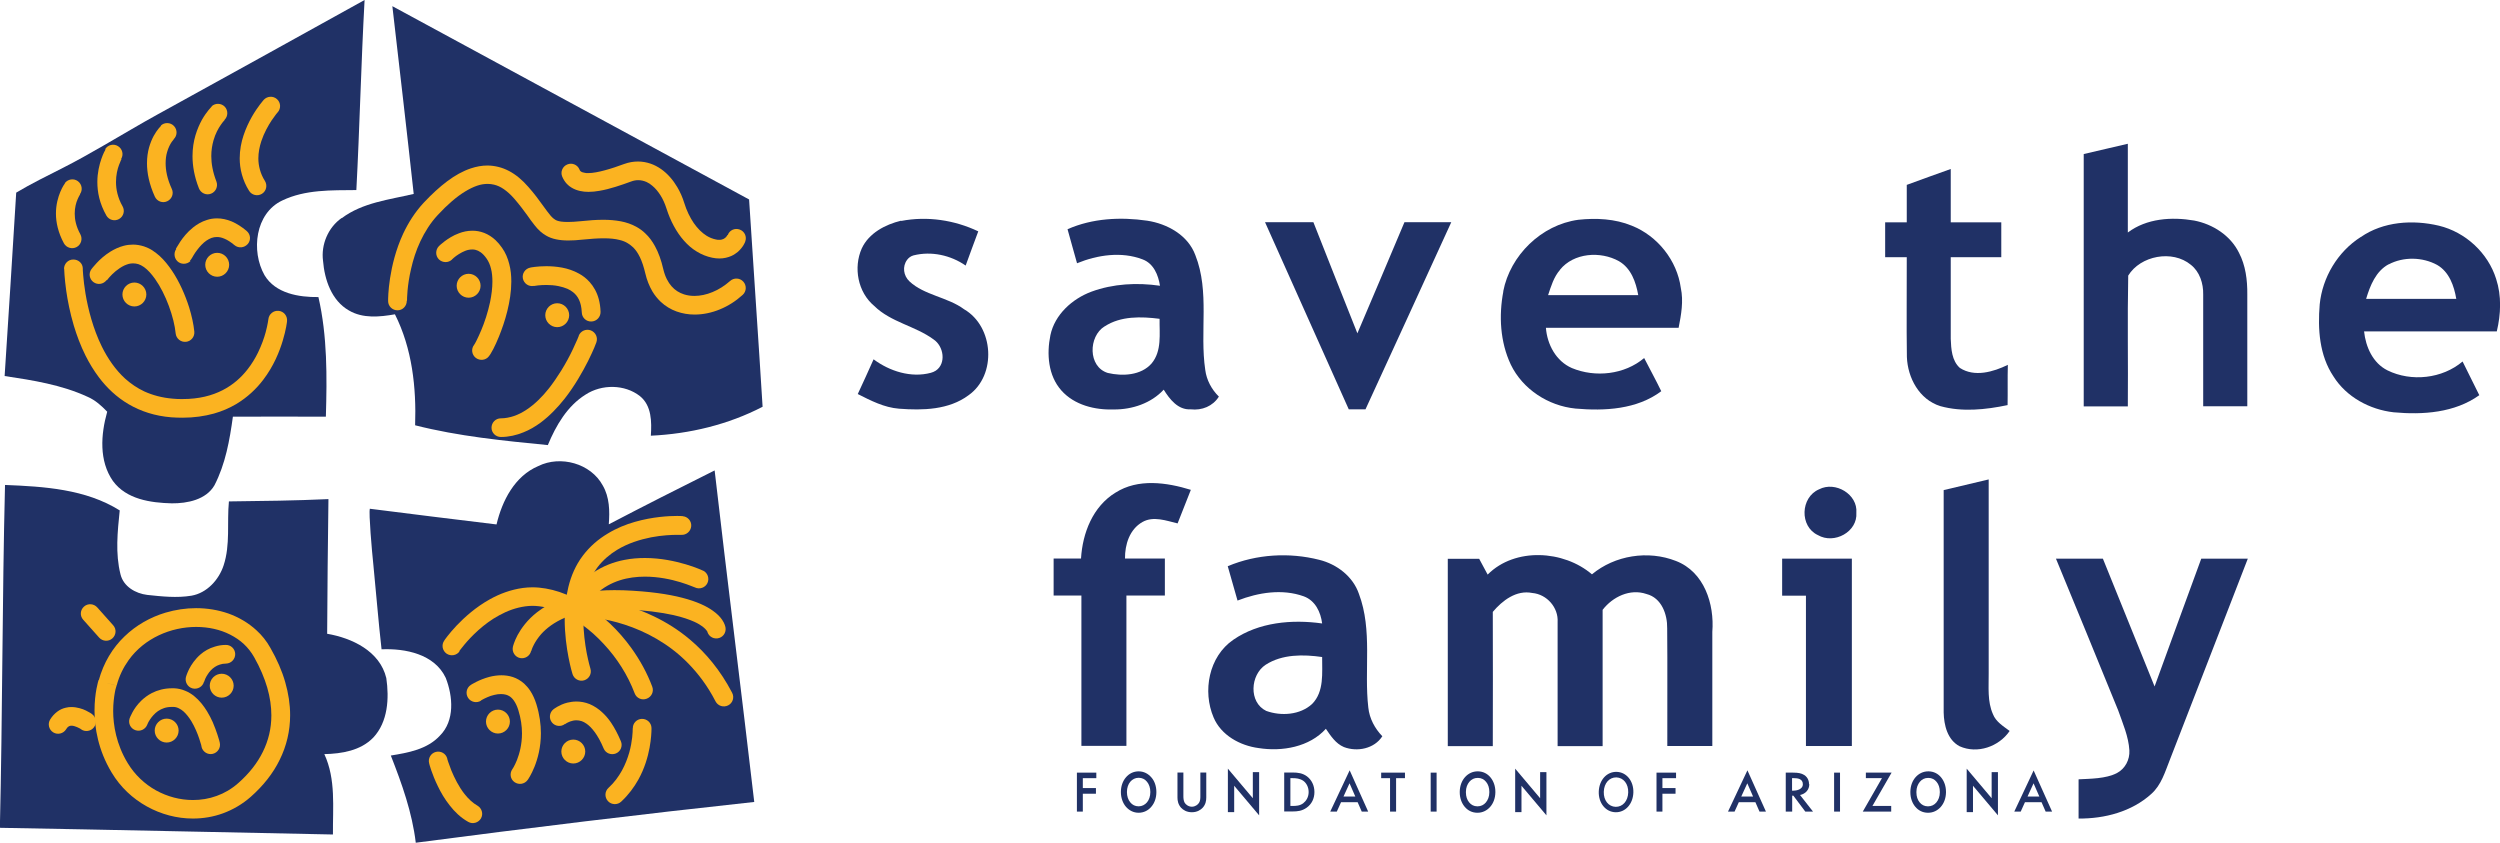 <?xml version="1.0" encoding="UTF-8"?> <svg xmlns="http://www.w3.org/2000/svg" id="Layer_2" data-name="Layer 2" viewBox="0 0 1944 655.4"><defs><style> .cls-1 { fill: #203166; } .cls-2 { fill: #fbb321; } </style></defs><g id="Layer_1-2" data-name="Layer 1"><g><g><g><path class="cls-1" d="M83.3,320.4c-4.9,17.5-6.4,38,4.5,53.6,10.4,14.3,29.4,17,45.8,17.4,12.1.1,26.7-2.8,33.2-14.1,8.5-16.5,11.8-35,14.3-53.3,24.1-.1,48.2,0,72.3,0,.9-31,1.2-62.6-5.8-93-15.2.2-33.4-2.8-41.9-17-10.6-18.7-7.3-48.2,13.8-58.1,17.9-8.6,38.3-7.9,57.6-8.1,2.6-49.2,3.7-98.5,6.4-147.8-27.5,15.3-55.1,30.6-82.7,45.8-26,14.4-52.1,28.7-78.1,43.1-14,7.7-27.8,16-41.7,24-10.6,6.1-21.3,12.2-32.2,17.7-12.2,6.2-24.5,12.2-36.2,19.2-2.8,47.6-6,95.1-9,142.6,21.9,3.3,44.3,6.8,64.6,16.2,6,2.6,10.8,7,15.2,11.6Z"></path><path class="cls-1" d="M265.7,169.5c-10.5,7.3-16.2,20.7-14.5,33.4,1.2,14.6,6.6,30.8,20.1,38.5,10.8,6.4,23.9,5.1,35.8,3,13.4,26.6,16.7,56.9,15.7,86.3,33.8,8.6,68.6,12,103.2,15.4,6.3-15.2,15.1-30.4,29.4-39.3,12.5-8.1,30.3-8.1,42.2,1.2,9.2,7.4,9.2,20.1,8.5,30.8,30.1-1.4,60.1-8.6,86.9-22.5-3.3-53.7-7.1-107.5-10.5-161.2C489.9,105.1,397.6,54.8,305.1,4.8c5.6,48.7,11.3,97.3,16.6,146-19.1,4.5-39.7,6.7-55.9,18.8Z"></path><path class="cls-1" d="M473.4,407.6c.8-10.2.6-21-4.7-30.1-9.3-17.2-32.9-23.6-50.1-15.1-18.4,7.8-28.1,26.9-32.5,45.4-32.9-3.9-65.7-8.1-98.5-12.2-1,3.1,1.6,33,2.7,43.3,2.2,22,3.9,44,6.4,66,18.5-.8,41.2,3.7,49.9,22.2,5.6,14.3,7.2,33.3-4.6,45-9.8,10.6-24.6,13.2-38.1,15.4,8.6,21.9,16.6,44.3,19.4,67.8,87.6-11.5,175.4-22.2,263.2-31.7-10-86-20.9-171.8-30.8-257.8-27.5,13.7-54.9,27.6-82.1,41.8Z"></path><path class="cls-1" d="M254.4,492.8c.2-34.9.5-69.8,1-104.7-25.8,1.2-51.6,1.5-77.4,1.8-1.6,16.5,1.2,33.6-4.1,49.7-3.7,11.3-13,21.5-25,23.6-11.4,1.9-23,.6-34.4-.6-9.1-1.1-18.5-6.5-20.8-16-4.1-16.2-2.3-33.2-.6-49.7-26.5-16.6-58.8-18.6-89.2-19.8-2.2,88.8-1.9,177.8-4,266.6,86.3,1.5,172.6,3.5,259,5.2-.2-21,2.4-42.9-6.7-62.5,13.5-.3,28.3-2.7,38.1-12.9,11.4-12.2,12.4-30.5,10.1-46.2-5-21-26.7-31.2-46.1-34.5Z"></path></g><g><path class="cls-2" d="M50.6,142.4c-.3.4-2,2.7-3.7,6.8-1.7,4.1-3.4,9.8-3.4,16.9,0,6.8,1.7,14.8,6.2,23.1,1.9,3.5,6.4,4.8,9.9,2.9s4.8-6.3,2.9-9.9c-3.4-6.2-4.4-11.6-4.4-16.1,0-4.7,1.1-8.6,2.3-11.3.6-1.3,1.1-2.4,1.5-3,.2-.3.3-.6.4-.7h0c0-.1,0-.1,0-.1l-3.1-2.2,3,2.3h0c0,0-3.1-2.3-3.1-2.3l3,2.3c2.4-3.2,1.7-7.8-1.5-10.2-3.2-2.4-7.8-1.7-10.2,1.5h0Z"></path><path class="cls-2" d="M82.1,116.2c-.2.3-1.8,3-3.3,7.4-1.5,4.4-3.1,10.6-3.1,17.9,0,3.9.4,8.1,1.5,12.5,1.1,4.4,2.9,9,5.5,13.6,2,3.5,6.4,4.7,9.9,2.7,3.5-2,4.7-6.4,2.7-9.9-2-3.4-3.2-6.8-4-9.9-.8-3.2-1.1-6.2-1.1-9,0-5.3,1.1-9.9,2.3-13.1.6-1.6,1.1-2.9,1.5-3.7.2-.4.4-.7.4-.9,0,0,0-.1,0-.2h0s0,0,0,0l-3.4-2,3.3,2h0s-3.4-2-3.4-2l3.3,2c2.1-3.4,1-7.9-2.5-10-3.4-2.1-7.9-1-10,2.5h0Z"></path><path class="cls-2" d="M125.3,97.8c-.4.4-3.1,3-5.8,7.9-1.3,2.4-2.6,5.5-3.6,9-1,3.6-1.6,7.7-1.6,12.3,0,7.5,1.7,16.2,6.1,25.9,1.7,3.7,6,5.3,9.6,3.6,3.7-1.7,5.3-6,3.6-9.6-3.7-8.1-4.8-14.6-4.8-20,0-3.3.4-6.1,1.1-8.5,1-3.6,2.4-6.2,3.6-8,.6-.9,1.1-1.5,1.4-1.8.2-.2.3-.3.3-.4h0s0,0,0,0l-2.5-2.5,2.4,2.6h0c0,0-2.5-2.6-2.5-2.6l2.4,2.6c2.9-2.7,3.1-7.3.3-10.3-2.7-2.9-7.4-3.1-10.3-.3h0Z"></path><path class="cls-2" d="M164.7,82.8c-.4.4-4,3.9-7.7,10.4-1.8,3.3-3.6,7.3-5,12-1.4,4.7-2.3,10.2-2.3,16.2,0,7.5,1.4,16,5,25.1,1.5,3.7,5.7,5.6,9.4,4.1,3.7-1.4,5.6-5.7,4.2-9.4-2.9-7.5-4-14.1-4-19.8,0-4.6.7-8.6,1.7-12.2,1.5-5.3,3.8-9.4,5.7-12.1.9-1.4,1.8-2.4,2.3-3,.3-.3.5-.5.6-.7h.1c0-.1,0-.1,0-.1l-2.3-2.3,2.2,2.3h0s-2.3-2.3-2.3-2.3l2.2,2.3c2.9-2.8,3-7.4.3-10.3-2.8-2.9-7.4-3-10.3-.3h0Z"></path><path class="cls-2" d="M205.2,77.5c-.2.3-4.8,5.3-9.4,13.4-2.3,4.1-4.6,8.9-6.4,14.3-1.8,5.4-3,11.5-3,17.9,0,4.1.5,8.3,1.7,12.6,1.2,4.3,3,8.6,5.6,12.7,2.1,3.4,6.6,4.4,10,2.3,3.4-2.1,4.4-6.6,2.3-10-1.9-3-3.1-5.9-3.9-8.8-.8-2.9-1.2-5.8-1.2-8.7,0-4.6.9-9.1,2.3-13.4,2.1-6.4,5.4-12.2,8.1-16.3,1.4-2,2.6-3.7,3.4-4.7.4-.5.8-.9,1-1.2.1-.1.2-.2.2-.3h0c0,0,0,0,0,0l-3.2-2.8,3.2,2.9h0s-3.2-2.9-3.2-2.9l3.2,2.9c2.7-3,2.5-7.6-.5-10.3-3-2.7-7.6-2.4-10.3.5h0Z"></path><path class="cls-2" d="M49.9,209.1c0,.2.2,6.9,1.6,17,1.1,7.6,2.9,17,5.9,27.1,2.3,7.6,5.2,15.5,9.1,23.3,2.9,5.8,6.4,11.6,10.4,16.9,6.1,8.1,13.7,15.4,23.1,20.9,9.4,5.5,20.5,9.2,33.3,10.2,2.9.2,5.8.3,8.6.3,9,0,17.1-1.2,24.4-3.2,6.4-1.8,12.1-4.3,17.2-7.3,8.9-5.3,15.9-12,21.2-19,8.1-10.6,12.6-21.8,15.2-30.5,2.6-8.6,3.3-14.7,3.3-15.1.4-4-2.5-7.6-6.5-8-4-.4-7.6,2.5-8,6.5l6.9.7-6.9-.7h0s6.9.7,6.9.7l-6.9-.7h.6c0,0-.6,0-.6,0h0s.6,0,.6,0h-.6s-.5,4.1-2.1,10.1c-1.2,4.5-3.2,10.1-6,15.9-2.1,4.3-4.8,8.8-8.1,13-4.9,6.3-11.2,12-19.4,16.2-8.2,4.2-18.3,6.9-31.2,6.9-2.4,0-4.9,0-7.5-.3-8.4-.7-15.7-2.7-22.1-5.6-5.6-2.6-10.5-6-14.9-9.9-7.6-6.9-13.6-15.7-18.2-25-6.9-14-10.7-29.3-12.7-41.1-1-5.9-1.5-10.8-1.8-14.3-.1-1.7-.2-3.1-.3-4,0-.5,0-.8,0-1,0-.1,0-.2,0-.2h0c0-4.1-3.4-7.2-7.5-7.1-4,0-7.2,3.4-7.1,7.4h0Z"></path><path class="cls-2" d="M83.2,217.9l-3.4-2.5,3.4,2.5h0s-3.4-2.5-3.4-2.5l3.4,2.5h0c.1-.2,2.8-3.8,6.8-7.1,2-1.6,4.3-3.2,6.6-4.3,1.2-.5,2.4-1,3.5-1.3,1.2-.3,2.3-.4,3.5-.4,1.3,0,2.6.2,4,.6h0c1.3.4,2.8,1.2,4.4,2.3,2.8,2,5.7,5.2,8.5,9.1,4.2,5.9,8,13.5,10.8,21.1,1.4,3.8,2.6,7.7,3.5,11.3.9,3.6,1.5,7.1,1.8,10.1.4,4,4,6.9,8,6.5,4-.4,6.9-4,6.5-8-.6-5.8-2-12.2-4-18.7-3.1-9.8-7.6-20-13.3-28.5-2.9-4.3-6-8.2-9.6-11.5-1.8-1.6-3.7-3.1-5.7-4.4-2-1.3-4.2-2.3-6.5-3.1h0c-2.9-.9-5.8-1.4-8.5-1.4-2.5,0-4.9.3-7.2.9-3.9,1-7.4,2.7-10.5,4.6-4.5,2.8-8.1,6.1-10.6,8.8-2.5,2.6-3.9,4.6-4.1,4.8-2.4,3.2-1.6,7.8,1.6,10.1,3.3,2.4,7.8,1.6,10.2-1.6h0Z"></path><path class="cls-2" d="M147.7,202.7c.4-.4.5-.6.7-.8.3-.3.4-.5.5-.7.2-.3.3-.6.5-.8.3-.5.7-1.1,1.1-1.9.8-1.3,1.8-2.9,3.1-4.5,1.9-2.5,4.3-5.1,6.9-6.9,1.3-.9,2.7-1.6,4-2.1,1.4-.5,2.7-.7,4.2-.7,1.7,0,3.5.3,5.8,1.3,2.2.9,4.8,2.5,7.8,5,3.1,2.6,7.6,2.2,10.3-.8s2.3-7.6-.8-10.2c-3.9-3.3-7.7-5.7-11.6-7.4-3.9-1.6-7.7-2.4-11.4-2.4-2.8,0-5.4.4-7.8,1.2-4.3,1.3-7.9,3.5-10.9,5.9-4.5,3.6-7.8,7.8-10,11.1-1.1,1.7-2,3.1-2.6,4.2-.3.5-.6.9-.7,1.2h0c0,.1,0,.1,0,.1h0s0,0,0,0h0s0,0,0,0h0s3.4,2.1,3.4,2.1l-3.2-2.3c0,.1-.1.2-.1.2l3.4,2.1-3.2-2.3,5,3.6-4.8-3.8c-.1.1-.2.2-.2.3l5,3.6-4.8-3.8,5.3,4.3-4.8-4.8c-.3.3-.4.4-.5.5l5.3,4.3-4.8-4.8c-2.8,2.8-2.8,7.4,0,10.3,2.8,2.8,7.4,2.8,10.3,0h0Z"></path><path class="cls-2" d="M316.5,233.6h-4.4s4.4,0,4.4,0h0s-4.4,0-4.4,0h4.4s0,0,0,0c0-.7,0-11.3,3.2-24.7,1.5-6.7,3.8-14.1,7.2-21.3,3.4-7.2,7.8-14.3,13.5-20.4,7.5-8.1,14.7-14.3,21.3-18.3,3.3-2,6.4-3.5,9.3-4.5,2.9-1,5.6-1.4,8.2-1.4,1.7,0,3.4.2,5,.6,2.5.6,5,1.7,7.6,3.5,2.6,1.8,5.3,4.2,8.1,7.4,4.3,5,7.4,9.2,10.1,12.9,2,2.8,3.7,5.3,5.6,7.6,1.4,1.8,2.8,3.4,4.6,5,1.3,1.1,2.7,2.2,4.3,3.1,2.3,1.4,5,2.4,7.9,3,2.9.6,5.9.9,9.4.9,3.4,0,7.1-.2,11.5-.7,6-.6,11.5-1,16.2-1,4.8,0,8.9.4,12.3,1.3,2.6.6,4.7,1.5,6.6,2.7,1.4.9,2.7,1.9,4,3.1,1.9,1.9,3.6,4.3,5.2,7.6,1.6,3.3,3,7.5,4.2,12.6,1.2,5.2,3.1,9.9,5.5,14,1.8,3,4,5.7,6.4,8,3.6,3.4,7.9,6,12.4,7.6,4.5,1.6,9.2,2.4,14,2.4,6.6,0,13.3-1.4,19.6-4,6.4-2.6,12.4-6.4,17.8-11.3,3-2.7,3.2-7.3.5-10.3-2.7-3-7.3-3.2-10.3-.5-4.2,3.7-8.9,6.7-13.6,8.6-4.8,2-9.6,3-14.1,3-2.9,0-5.6-.4-8.1-1.2-3.7-1.2-7-3.2-9.7-6.3-2.7-3.1-5-7.3-6.4-13.2-1.6-7-3.7-12.9-6.5-18-2.1-3.8-4.5-7.1-7.4-9.8-2.1-2.1-4.5-3.8-7-5.2-3.8-2.1-7.9-3.5-12.1-4.3-4.3-.8-8.8-1.2-13.5-1.2-5.5,0-11.4.4-17.7,1.1-4,.4-7.3.6-10,.6-2.2,0-3.9-.1-5.3-.3-1.2-.2-2.2-.4-3-.7-.7-.3-1.3-.5-1.8-.9-1-.6-1.9-1.4-3.1-2.7-1.7-1.9-3.8-4.9-6.6-8.7-2.8-3.9-6.2-8.6-11-14-4.6-5.3-9.6-9.5-14.9-12.3-2.7-1.4-5.4-2.5-8.3-3.2-2.8-.7-5.7-1.1-8.6-1.1-4.3,0-8.6.8-12.8,2.2-6.3,2.1-12.4,5.5-18.4,10-6,4.5-12.1,10.1-18.2,16.6-7,7.5-12.2,15.9-16.1,24.2-5.8,12.5-8.7,25-10.2,34.7-1.5,9.6-1.5,16.4-1.5,17.5,0,0,0,.1,0,.2,0,4,3.3,7.2,7.3,7.2,4,0,7.2-3.3,7.2-7.3h0Z"></path><path class="cls-2" d="M565.5,182.8l4.1,1.5-4-1.6s0,0,0,.1l4.1,1.5-4-1.6.7.3-.7-.3h0s.7.3.7.3l-.7-.3s-.1.3-.4.7c-.2.3-.5.7-.8,1-.5.5-1.1,1-1.9,1.4-.8.4-1.8.7-3.3.7-.8,0-1.7,0-2.7-.3-2.4-.5-4.8-1.4-7.2-2.9-3.5-2.2-6.9-5.5-9.9-9.8-3-4.4-5.6-9.7-7.5-15.9-1.3-4.2-3.1-8.3-5.3-12-3.3-5.6-7.5-10.5-12.6-14.1-2.6-1.8-5.4-3.3-8.4-4.3-3-1-6.2-1.6-9.6-1.6-3.5,0-7.1.6-10.7,1.9-4.9,1.8-10.1,3.6-15,4.9-2.5.7-4.8,1.2-7,1.6-2.2.4-4.2.6-6,.6-1.2,0-2.3,0-3.1-.3-.6-.1-1.2-.3-1.6-.4-.6-.3-1-.5-1.3-.8-.3-.3-.6-.6-.8-1.3-1.5-3.7-5.8-5.5-9.5-3.9-3.7,1.5-5.5,5.8-3.9,9.5.9,2.1,2.1,4,3.6,5.6,1.1,1.2,2.4,2.2,3.8,3,2,1.2,4.2,2,6.4,2.5,2.2.5,4.4.7,6.6.7,2.8,0,5.6-.3,8.4-.8,4.2-.7,8.5-1.8,12.6-3.1,4.2-1.3,8.2-2.7,12-4.1,2.1-.8,3.9-1.1,5.7-1.1,2.2,0,4.3.5,6.4,1.4,1.6.7,3.1,1.7,4.6,3,2.3,1.9,4.4,4.4,6.3,7.4,1.9,3,3.4,6.4,4.6,10.1,3.1,9.8,7.7,18.4,13.6,25.1,3,3.4,6.3,6.3,10,8.5,3.7,2.3,7.7,3.9,12,4.8,1.9.4,3.8.6,5.6.6,3.5,0,6.7-.8,9.4-2,2-.9,3.6-2.1,5-3.2,2-1.8,3.4-3.6,4.3-5.1.9-1.5,1.3-2.5,1.4-2.9,1.4-3.8-.5-7.9-4.3-9.3s-8,.5-9.3,4.3h0Z"></path><path class="cls-2" d="M351.5,201.7l-2.1-2.1,2.1,2.1h0s-2.1-2.1-2.1-2.1l2.1,2.1s2.2-2.2,5.3-4.1c1.6-1,3.3-1.9,5.1-2.6,1.8-.7,3.6-1,5.3-1,.9,0,1.7,0,2.6.3,1.3.3,2.6.9,4,1.9,1.4,1,3,2.6,4.6,4.9,1.5,2.2,2.7,4.8,3.4,7.8.8,3,1.1,6.5,1.1,10.1,0,5-.7,10.4-1.8,15.8-1.7,8-4.3,15.9-6.9,22-1.3,3.1-2.5,5.7-3.5,7.7-.5,1-1,1.8-1.3,2.5-.2.3-.3.6-.5.8-.1.2-.2.3-.2.3-2.5,3.2-1.9,7.7,1.3,10.2,3.2,2.4,7.8,1.9,10.2-1.3.4-.5.8-1.1,1.2-1.7.7-1.1,1.4-2.4,2.2-3.9,1.3-2.6,2.9-5.9,4.4-9.7,2.3-5.7,4.7-12.5,6.5-19.8,1.8-7.3,3.1-15.2,3.1-22.9,0-4.6-.4-9.2-1.6-13.7-1.1-4.4-2.9-8.8-5.6-12.6-1.6-2.3-3.3-4.3-5.1-6-2.7-2.5-5.7-4.4-8.8-5.6-3.1-1.2-6.2-1.7-9.1-1.7-3.9,0-7.4.8-10.5,2-4.7,1.7-8.4,4.2-11.1,6.2-2.7,2-4.3,3.6-4.5,3.8-2.8,2.9-2.8,7.5,0,10.3,2.9,2.8,7.5,2.8,10.3,0h0Z"></path><path class="cls-2" d="M414.9,222.4l-.7-3.7.7,3.7h0s-.7-3.7-.7-3.7l.7,3.7s0,0,.2,0c.9-.2,4.8-.8,9.7-.8,3,0,6.3.2,9.6.9,2.4.5,4.8,1.2,6.9,2.1,1.6.7,3,1.6,4.3,2.6,1.9,1.5,3.4,3.3,4.6,5.8,1.2,2.5,2,5.7,2.2,10,.1,4,3.5,7.2,7.5,7,4-.1,7.2-3.5,7.1-7.5-.1-3.6-.6-6.9-1.4-9.9-1.4-5.3-4-9.9-7.2-13.4-2.4-2.7-5.2-4.8-8.1-6.4-4.3-2.4-8.9-3.9-13.2-4.7-4.4-.8-8.5-1.1-12.2-1.1-7.2,0-12.3,1-12.6,1.1-3.9.8-6.5,4.6-5.7,8.5.8,3.9,4.6,6.5,8.5,5.7h0Z"></path><path class="cls-2" d="M450.1,261.1l.8.3-.8-.3h0s.8.3.8.3l-.8-.3c0,.1-1.7,4.3-4.7,10.6-2.2,4.7-5.3,10.5-9,16.5-2.8,4.5-6,9.2-9.4,13.6-5.2,6.6-11.2,12.6-17.6,16.8-3.2,2.1-6.4,3.8-9.8,4.9-3.3,1.1-6.7,1.8-10.2,1.8-4,0-7.2,3.3-7.2,7.3,0,4,3.3,7.2,7.3,7.2,6.2,0,12.1-1.4,17.5-3.6,4.8-1.9,9.2-4.5,13.3-7.5,7.1-5.3,13.3-11.8,18.7-18.6,8-10.2,14.1-21.1,18.3-29.4,4.2-8.4,6.4-14.2,6.4-14.4,1.4-3.8-.5-7.9-4.3-9.4-3.8-1.4-8,.5-9.4,4.2h0Z"></path><path class="cls-2" d="M357.2,506.3l-5.9-4,5.9,4h0s-5.9-4-5.9-4l5.9,4h-.2c0-.1.2,0,.2,0h0s-.2-.1-.2-.1h.2c.1,0,5.6-8,14.8-16.2,4.6-4.1,10.1-8.3,16.3-11.6,6.2-3.4,12.9-5.9,20.2-6.9,1.7-.2,3.5-.4,5.3-.4,6.9,0,14.5,1.7,22.2,5.1,11.6,5,23.4,13.6,33.5,24.6,10.2,10.9,18.7,24.2,24,38.3,1.4,3.8,5.6,5.7,9.4,4.2,3.8-1.4,5.7-5.6,4.3-9.3-4-10.7-9.6-20.8-16.2-30-9.9-13.8-22.3-25.5-35.5-33.8-6.6-4.2-13.5-7.5-20.5-9.9-7-2.3-14.1-3.6-21.1-3.6-2.5,0-4.9.2-7.3.5-9.5,1.3-18.1,4.6-25.5,8.7-11.2,6.2-20,14.2-26.1,20.6-6.1,6.5-9.5,11.4-9.6,11.7-2.3,3.3-1.4,7.8,1.9,10.1,3.3,2.2,7.9,1.4,10.1-1.9h0Z"></path><path class="cls-2" d="M413.1,506.2l-7-1.5,7,1.5h0s-7-1.5-7-1.5l7,1.5h0s-3.8-.8-3.8-.8l3.8.9h0s-3.8-.9-3.8-.9l3.8.9-.7-.2.7.2h0s-.7-.2-.7-.2l.7.2s.5-2.1,2.1-5.1c1.2-2.3,3-5.1,5.6-8.1,4-4.4,9.9-9.2,19-13,9.1-3.8,21.3-6.5,37.9-6.5,2.1,0,4.3,0,6.5.1,17.1.7,30,2.5,39.5,4.6,7.1,1.6,12.4,3.5,16.2,5.2,2.9,1.3,4.9,2.6,6.4,3.7,2.2,1.7,3,2.9,3.4,3.4,0,.1.1.2.1.3h0s0,0,0,0l3.3-1.2-3.4.4c0,.5.1.7.2.8l3.3-1.2-3.4.4c.5,4,4.1,6.8,8.1,6.3,4-.5,6.8-4.1,6.3-8.1-.1-1-.7-3.5-2.7-6.4-1.5-2.2-3.8-4.6-7.2-7-5-3.6-12.4-7.1-23.5-10-11.1-2.9-25.9-5.1-46-5.9-2.4-.1-4.8-.1-7.1-.1-16.6,0-30,2.5-40.6,6.5-8,3-14.4,6.7-19.5,10.7-7.7,6-12.3,12.6-15.1,17.7-2.7,5.1-3.6,8.8-3.7,9.3-.8,3.9,1.7,7.8,5.6,8.6,3.9.8,7.8-1.7,8.6-5.6h0Z"></path><path class="cls-2" d="M530.9,401.3c-.1,0-1.7-.1-4.3-.1-6.4,0-18.9.6-32.9,4.6-7,2-14.3,4.9-21.3,9.2-7,4.2-13.7,9.8-19.2,17.1-5.6,7.4-9.1,15.7-11.2,24.2-2.1,8.5-2.9,17-2.9,25.2,0,11.5,1.5,22.1,3,29.8,1.5,7.7,3,12.7,3.1,12.9,1.2,3.8,5.3,6,9.1,4.8,3.8-1.2,6-5.2,4.8-9.1l-4.3,1.3,4.3-1.3h0s-4.3,1.3-4.3,1.3l4.3-1.3h0c-.2-.5-1.5-5.2-2.9-12.2-1.3-7-2.6-16.4-2.6-26.2,0-7.2.7-14.7,2.4-21.6,1.8-7,4.6-13.4,8.7-18.9,4.3-5.6,9.5-10,15.1-13.4,8.5-5.2,18.1-8.1,26.6-9.8,8.5-1.6,15.9-1.9,20-1.9,1.1,0,2,0,2.6,0,.3,0,.5,0,.6,0h.1s0,0,0,0l.2-2.8-.2,2.8h0s.2-2.8.2-2.8l-.2,2.8c4,.3,7.5-2.8,7.8-6.8.3-4-2.8-7.5-6.8-7.7h0Z"></path><path class="cls-2" d="M444,479.1l-.2-4,.2,4h0s-.2-4-.2-4l.2,4s0,0,.1,0c.3,0,.9,0,1.9,0,3.1,0,9.6.2,18.1,1.5,12.7,1.9,29.7,6.4,46.5,16.2,8.4,4.9,16.8,11.1,24.6,19.1,7.8,8,15.1,17.6,21.2,29.5,1.9,3.6,6.2,4.9,9.8,3.1,3.6-1.8,5-6.2,3.1-9.8-9.1-17.5-20.5-31-32.7-41.3-9.1-7.7-18.7-13.6-28.1-18.1-14-6.8-27.6-10.4-38.7-12.4-11.1-2-19.7-2.3-23.9-2.3-1.7,0-2.7,0-2.8,0-4,.2-7.1,3.6-6.9,7.6s3.6,7.1,7.7,6.9h0Z"></path><path class="cls-2" d="M546.8,443.8c-.3-.1-5.4-2.6-13.6-5-8.2-2.4-19.3-4.9-31.7-4.9-5.2,0-10.6.4-16.1,1.5-8.2,1.6-16.5,4.7-24.3,10-7.8,5.2-15,12.6-20.9,22.3-2.1,3.4-1,7.9,2.5,10,3.4,2.1,7.9,1,10-2.5,3.3-5.4,6.9-9.7,10.7-13.2,5.7-5.2,11.9-8.6,18.4-10.7,6.5-2.1,13.2-2.9,19.7-2.9,10.4,0,20.3,2.1,27.5,4.3,3.6,1.1,6.6,2.2,8.6,3,1,.4,1.8.7,2.3.9.3.1.4.2.6.2h.1c0,0,0,0,0,0l1.2-2.6-1.3,2.6h0s1.2-2.6,1.2-2.6l-1.3,2.6c3.6,1.7,8,.2,9.7-3.4,1.7-3.6.2-8-3.4-9.7h0Z"></path><path class="cls-2" d="M373.8,544.8l-1.6-2.5,1.6,2.5h0s-1.6-2.5-1.6-2.5l1.6,2.5s2.2-1.4,5.3-2.7c1.5-.7,3.3-1.3,5.1-1.7,1.8-.5,3.7-.7,5.4-.7,1.4,0,2.7.2,3.9.5.9.3,1.7.6,2.5,1.1,1.2.7,2.4,1.8,3.6,3.5,1.2,1.7,2.4,4,3.4,7.2,2.1,6.7,2.9,12.9,2.9,18.3,0,8.7-2,15.8-3.9,20.7-1,2.4-1.9,4.3-2.6,5.5-.3.6-.6,1.1-.8,1.3,0,.1-.1.2-.2.3h0c-2.3,3.3-1.6,7.8,1.7,10.1,3.3,2.3,7.8,1.6,10.2-1.7.3-.4,2.8-4,5.3-10.2,2.5-6.2,5-15.2,5-26.1,0-6.9-1-14.5-3.5-22.6-1.2-3.9-2.8-7.4-4.7-10.3-1.4-2.2-3.1-4.1-4.8-5.7-2.7-2.4-5.7-4.1-8.7-5.1-3-1-6.1-1.4-9-1.4-3.3,0-6.4.5-9.2,1.2-4.2,1.1-7.7,2.6-10.3,3.9-2.6,1.3-4.2,2.3-4.3,2.4-3.4,2.2-4.3,6.7-2.1,10.1,2.2,3.3,6.7,4.3,10.1,2.1h0Z"></path><path class="cls-2" d="M439.6,563l-2.2-2.7,2.1,2.8h0s-2.2-2.8-2.2-2.8l2.1,2.8s.3-.2.7-.5c.7-.4,1.9-1.1,3.3-1.6,1.4-.5,3.1-.9,4.8-.9,1.3,0,2.7.2,4.2.7,1.1.4,2.3,1,3.6,1.9,1.9,1.3,4.1,3.4,6.4,6.5,2.3,3.1,4.7,7.3,7,12.8,1.5,3.7,5.8,5.4,9.5,3.9,3.7-1.5,5.5-5.8,3.9-9.5-2.4-5.7-4.9-10.4-7.6-14.4-2-3-4.2-5.5-6.4-7.6-3.3-3.2-6.8-5.4-10.3-6.9-3.5-1.4-7-2-10.2-2-2.7,0-5.1.4-7.2.9-3.2.8-5.8,2.1-7.6,3.1-1.8,1-2.9,1.9-3.2,2.1-3.1,2.5-3.6,7.1-1.1,10.2,2.5,3.1,7.1,3.6,10.2,1.1h0Z"></path><path class="cls-2" d="M492,566.5l4.5-.2h-4.5c0,.1,0,.2,0,.2l4.5-.2h-4.5c0,.1,0,.2,0,.2,0,0,0,.2,0,.4,0,1.9-.2,9.4-2.7,18.3-1.3,4.5-3.1,9.3-5.7,14-2.6,4.7-6,9.4-10.5,13.5-2.9,2.7-3.1,7.3-.3,10.3,2.7,2.9,7.4,3.1,10.3.3,5.7-5.3,10-11.2,13.3-17.1,4.9-8.8,7.4-17.7,8.7-24.7,1.3-7.1,1.5-12.5,1.5-14.6,0-.5,0-.9,0-.9-.1-4-3.5-7.1-7.5-7s-7.2,3.5-7,7.5h0Z"></path><path class="cls-2" d="M333.7,593.5c0,.3,2.1,8.3,6.8,17.9,2.3,4.8,5.3,10,9.2,14.9,3.8,4.9,8.5,9.5,14.4,12.8,3.5,2,7.9.7,9.9-2.7,2-3.5.7-7.9-2.7-9.9-3.7-2.1-7.1-5.3-10.1-9.1-4.5-5.7-7.9-12.7-10.2-18.2-1.1-2.8-1.9-5.1-2.5-6.8-.3-.8-.5-1.5-.6-1.9,0-.2-.1-.4-.1-.5h0c0-.1,0-.1,0-.1l-.7.2.7-.2h0s-.7.2-.7.2l.7-.2-4.9,1.3,4.9-1.3h0s-4.9,1.3-4.9,1.3l4.9-1.3c-1-3.9-5-6.2-8.9-5.2-3.9,1-6.2,5-5.2,8.8h0Z"></path><path class="cls-2" d="M83.6,531l-6.9-2.3c-.2.5-3.2,9.9-3.2,23.9,0,6.6.7,14.2,2.7,22.4,2,8.2,5.3,16.9,10.6,25.7,6.8,11.4,16.4,20.3,27.4,26.4,11,6.1,23.3,9.4,35.8,9.4,7.9,0,15.9-1.3,23.5-4.1,7.6-2.8,14.9-7,21.5-12.8h0c9.6-8.5,17.3-18.1,22.5-28.8,5.3-10.7,8.1-22.4,8.1-34.7,0-8.3-1.3-16.9-3.8-25.6-2.5-8.8-6.4-17.7-11.6-26.8-2.9-5.2-6.6-9.8-10.8-13.6-6.3-5.8-13.7-10.1-21.7-13-8-2.8-16.6-4.2-25.2-4.2-8,0-16,1.2-23.8,3.5-11.7,3.5-22.8,9.7-31.9,18.5-9.2,8.8-16.3,20.4-20.1,34.4l7,1.9-6.9-2.3,6.9,2.3,7,1.9c2-7.6,5.3-14.2,9.4-19.9,6.1-8.5,14.3-14.9,23.4-19.2,9.1-4.3,19.2-6.5,29-6.5,9.5,0,18.7,2,26.5,6,3.9,2,7.5,4.4,10.6,7.3,3.1,2.9,5.8,6.3,8,10.2h0c4.7,8.3,8,16.2,10.2,23.7,2.2,7.6,3.2,14.8,3.2,21.6,0,10.2-2.3,19.6-6.6,28.3-4.3,8.8-10.7,16.9-19.1,24.3h0c-5.2,4.6-10.9,7.9-16.8,10-6,2.2-12.2,3.2-18.5,3.2-9.9,0-19.8-2.6-28.7-7.5-8.8-4.9-16.5-12.1-22-21.2-4.5-7.4-7.3-14.8-9-21.7-1.7-6.9-2.3-13.4-2.3-18.9,0-6,.7-10.9,1.3-14.3.3-1.7.6-3,.9-3.9.1-.4.2-.7.3-.9,0,0,0-.2,0-.2h0s.1-.4.1-.4l-7-1.9Z"></path><path class="cls-2" d="M114.7,563.5l-3.4-1.2,3.3,1.2h0c0,0-3.4-1.2-3.4-1.2l3.3,1.2s0-.2.3-.7c.3-.7.9-2,1.9-3.4,1.4-2.1,3.5-4.6,6.2-6.5,1.4-.9,2.9-1.7,4.7-2.3,1.8-.6,3.8-.9,6.2-.9.3,0,.6,0,1,0h0c1.5,0,2.9.4,4.3,1.1,1.2.6,2.5,1.4,3.7,2.5,2.1,1.9,4.2,4.6,6,7.5,2.7,4.5,4.8,9.6,6.1,13.5.7,2,1.1,3.6,1.5,4.8.2.6.3,1,.3,1.3,0,.1,0,.3,0,.3h0c0,0,.2,0,.2,0h-.2s0,0,0,0h.2s-.2,0-.2,0c.9,3.9,4.8,6.4,8.7,5.5,3.9-.9,6.4-4.8,5.5-8.7,0-.2-.6-2.6-1.8-6.2-.9-2.7-2.1-6.1-3.7-9.8-1.2-2.7-2.7-5.6-4.4-8.4-2.6-4.2-5.8-8.4-10-11.8-2.1-1.7-4.5-3.2-7.1-4.2-2.6-1.1-5.6-1.8-8.6-1.9h0c-.5,0-1,0-1.5,0-6.1,0-11.4,1.5-15.7,3.7-3.3,1.7-6,3.8-8.2,5.9-3.3,3.2-5.5,6.5-6.9,9.1-1.4,2.6-2.1,4.4-2.2,4.7-1.3,3.8.7,7.9,4.5,9.2,3.8,1.3,7.9-.7,9.3-4.5h0Z"></path><path class="cls-2" d="M158.7,530.2l-3.3-.9,3.3.9h0s-3.3-.9-3.3-.9l3.3.9s.3-1,.9-2.4c.5-1.1,1.2-2.4,2.1-3.7,1.3-2,3.1-4,5.4-5.5,1.1-.7,2.4-1.4,3.8-1.8,1.4-.5,3-.8,4.9-.8,4-.1,7.2-3.5,7.1-7.5-.1-4-3.5-7.2-7.5-7-3,0-5.7.5-8.3,1.3-4.5,1.3-8.2,3.5-11.1,6-4.4,3.8-7.2,8.1-8.9,11.4-1.7,3.4-2.4,5.9-2.5,6.2-1,3.9,1.3,7.9,5.1,8.9,3.9,1,7.9-1.3,8.9-5.1h0Z"></path><path class="cls-2" d="M64.7,481.9l12.4,13.9c2.7,3,7.3,3.3,10.3.6,3-2.7,3.3-7.2.6-10.2l-12.4-13.9c-2.7-3-7.3-3.3-10.3-.6-3,2.7-3.3,7.2-.6,10.2"></path><path class="cls-2" d="M71.5,555.2c-.3-.2-2-1.4-4.7-2.7-1.4-.7-3-1.3-4.9-1.8-1.9-.5-4-.9-6.3-.9-1.4,0-2.9.1-4.4.5-2.3.5-4.6,1.5-6.7,3.1-2.1,1.6-4,3.6-5.5,6.1-2.1,3.4-1,7.9,2.4,10s7.9,1,10-2.4c.4-.7.9-1.2,1.2-1.6.6-.5,1-.8,1.4-.9.4-.2.9-.3,1.6-.3.7,0,1.5.1,2.4.4,1.3.4,2.7,1,3.6,1.5.5.3.8.5,1.1.6.1,0,.2.1.2.2h0s2.2-3,2.2-3l-2.2,3h0s2.2-3,2.2-3l-2.2,3c3.2,2.4,7.8,1.7,10.2-1.5,2.4-3.2,1.7-7.8-1.5-10.2h0Z"></path><path class="cls-2" d="M113.8,229c0,5.1-4.2,9.3-9.3,9.3s-9.3-4.2-9.3-9.3,4.2-9.3,9.3-9.3,9.3,4.2,9.3,9.3Z"></path><path class="cls-2" d="M178.2,205.9c0,5.1-4.2,9.3-9.3,9.3s-9.3-4.2-9.3-9.3,4.2-9.3,9.3-9.3,9.3,4.2,9.3,9.3Z"></path><path class="cls-2" d="M373.7,222.2c0,5.1-4.2,9.3-9.3,9.3s-9.3-4.2-9.3-9.3,4.2-9.3,9.3-9.3,9.3,4.2,9.3,9.3Z"></path><path class="cls-2" d="M442.6,245.1c0,5.1-4.2,9.3-9.3,9.3s-9.3-4.2-9.3-9.3,4.2-9.3,9.3-9.3,9.3,4.2,9.3,9.3Z"></path><path class="cls-2" d="M138.9,568.1c0,5.1-4.2,9.3-9.3,9.3s-9.3-4.2-9.3-9.3,4.2-9.3,9.3-9.3,9.3,4.2,9.3,9.3Z"></path><path class="cls-2" d="M181.7,533.2c0,5.1-4.2,9.3-9.3,9.3s-9.3-4.2-9.3-9.3,4.2-9.3,9.3-9.3,9.3,4.2,9.3,9.3Z"></path><path class="cls-2" d="M396.5,561.1c0,5.1-4.2,9.3-9.3,9.3s-9.3-4.2-9.3-9.3,4.2-9.3,9.3-9.3,9.3,4.2,9.3,9.3Z"></path><path class="cls-2" d="M455.1,584.4c0,5.1-4.2,9.3-9.3,9.3s-9.3-4.2-9.3-9.3,4.2-9.3,9.3-9.3,9.3,4.2,9.3,9.3Z"></path></g></g><path class="cls-1" d="M1620.3,119.8c11.4-2.6,22.8-5.4,34.3-8,0,23,0,46,0,69,14.6-11,34.1-12.3,51.6-9.3,14.5,2.8,28.2,11.6,34.8,25,5.2,9.9,6.6,21.3,6.5,32.4,0,29,0,58,0,87h-34.3c0-29,0-57.9,0-86.9.2-8.5-2.7-17.7-9.6-23.1-14.4-11.9-39.2-7.1-48.7,8.4-.7,33.9,0,67.8-.3,101.7h-34.3V119.8Z"></path><path class="cls-1" d="M1482.6,143.8c11.4-4.1,22.8-8.4,34.3-12.4v41.5h39.3v27.1h-39.3c0,21.2,0,42.3,0,63.5.3,7.8.8,17,7.1,22.6,11.4,7.4,26,3.1,37.3-2.4-.3,10.4,0,20.9-.2,31.3-17.1,3.6-35.4,5.5-52.3.8-16.4-5.1-25.4-22-26-38.2-.4-25.8,0-51.7-.1-77.6h-16.8v-27.1h16.8v-29Z"></path><path class="cls-1" d="M700.8,171.8c20.2-3.9,41.4-.7,59.9,8.1-3.2,8.9-6.7,17.7-9.8,26.6-11.7-8.1-26.7-11.4-40.6-7.9-2.1.6-3.7,1.8-4.9,3.4-3.9,5.2-2.9,12.4,1.8,16.8,11.3,10.7,29.9,12.3,42.5,21.7,23.2,13.5,25.5,51.2,3.5,66.8-15.4,11.5-35.7,11.9-54.1,10.5-11.6-.9-22-6.3-32.1-11.4,4.2-9,8.3-18,12.3-27,12.5,9.3,29.2,14.6,44.5,10.5,1.4-.4,2.7-.9,3.9-1.7,8.2-5.5,6.2-19-1.8-24.3-14.3-10.5-33.2-13.3-46.1-26-12.8-10.7-16.3-29.8-9.7-44.7,5.5-11.9,18.2-18.6,30.6-21.6Z"></path><path class="cls-1" d="M830.2,178.2c19.3-8.5,41.1-9.6,61.8-6.6,15.8,2.4,31.8,11.3,37.5,26.8,11.3,28.5,3.3,59.6,7.7,89.2,1,7.9,4.9,15.2,10.6,20.8-4.7,7.5-13.2,10.9-21.9,9.9-9.9.6-16.4-7.9-21-15.3-9.8,10.6-24.5,15.5-38.8,15.4-14.7.5-30.7-3.4-40.8-14.8-10.3-11.6-11.5-28.4-8.5-43,3.4-16,16.9-28.2,31.9-33.8,16.9-6.2,35.5-7.2,53.3-4.6-1.3-8.3-4.9-17.3-13.5-20.5-16.4-6.3-35.1-3.5-51,3-2.4-8.8-5-17.6-7.4-26.5ZM858.9,253.8c-12.6,7.8-13,31.4,2.5,36.2,11.4,2.7,25.9,2,34.1-7.4,8.1-9.7,6-23,6.2-34.7-14.3-1.8-30.2-2.3-42.7,5.9Z"></path><path class="cls-1" d="M1168.9,226.6c5.4-28,29.6-51.8,58.4-55.7,13.9-1.5,28.5-.8,41.6,4.6,20.1,8,35.2,27.1,38.1,48.4,2.2,10.3.3,20.8-1.7,31-34.4,0-68.8,0-103.2,0,1,12.9,7.8,25.9,20.2,31.3,18.2,7.6,41,5.1,56.2-7.8,4.4,8.6,9.1,17.1,13.3,25.8-18.9,14.2-44,15.5-66.7,13.5-21.2-2.1-41.1-15.1-50.3-34.2-8.3-17.6-9.4-38-5.8-56.9ZM1213.1,209.8c-4.9,5.6-7,12.8-9.3,19.7,23.4,0,46.8,0,70.1,0-1.8-10.1-5.5-20.9-15-26.4-14.3-8-35.2-6.6-45.9,6.7Z"></path><path class="cls-1" d="M1835.8,184.3c17.5-12.1,40.4-13.6,60.7-8.8,20.7,5,38.2,21.2,44.5,41.4,4.3,13.2,3.7,27.4.5,40.8h-103.2c1.3,12.1,6.8,24.6,18.2,30.3,18.5,9.1,42.6,6.5,58.4-6.9,4.2,8.8,8.8,17.4,13,26.2-19.1,13.7-43.8,15.4-66.6,13.3-18.6-2.1-36.8-11.9-46.8-27.9-11-16.4-12.3-36.9-10.7-56,2.1-21,13.9-40.9,31.9-52.4ZM1857.4,205.5c-10,5.4-14.4,16.6-17.5,26.9,23.4,0,46.7,0,70.1,0-1.7-10.1-5.5-21-14.9-26.4-11.4-6.2-26.2-6.5-37.7-.4Z"></path><path class="cls-1" d="M983.7,172.8c12.5,0,25.1,0,37.6,0,11.3,28.8,22.8,57.6,34.2,86.4,12.3-28.7,24.4-57.6,36.6-86.4,12.1,0,24.3,0,36.4,0-22.2,48.5-44.4,97.1-66.7,145.5-4.3,0-8.7,0-13,0-21.7-48.5-43.4-97-65.1-145.5Z"></path><path class="cls-1" d="M1511.4,381.1c11.7-2.8,23.3-5.6,35-8.3,0,50.3,0,100.7,0,151,.1,10.6-1.1,21.6,3.3,31.5,2.3,6,8.1,9.4,13,13.1-8.3,12.2-25.1,18.1-38.9,11.9-9.5-5-12.2-16.5-12.4-26.3,0-57.6,0-115.3,0-172.9Z"></path><path class="cls-1" d="M867.4,383.1c17.5-11.2,39.8-8,58.6-2.2-3.4,8.7-6.9,17.4-10.3,26.1-8.8-2.1-18.8-5.9-27.3-1.1-10.1,5.7-13.7,17.6-13.6,28.4,10.3,0,20.7,0,31,0v28.8h-29.9v116.9h-35v-116.9h-21.6c0-9.6,0-19.2,0-28.8h21.3c1.2-19.8,9.1-40.4,26.9-51.3Z"></path><path class="cls-1" d="M1414.5,380.5c12.7-6.6,30.2,3.9,29,18.2,1.1,14.8-17.2,24.8-29.9,17.4-14.4-6.7-13.6-29.4.9-35.6Z"></path><path class="cls-1" d="M954.9,440.2c22.2-9.3,47.6-10.8,70.9-4.9,13.8,3.4,26.3,13,30.9,26.5,10.7,28.4,3.9,59.1,7.3,88.4.9,8.5,5,16.2,10.9,22.3-6.2,9.7-19.5,12.4-29.9,8.4-6.4-2.7-10.3-8.8-14-14.2-12.8,14.2-34,17.9-52.3,15-14.5-1.9-29.2-10-35-23.8-8.7-20.4-3.8-47.3,15.3-60.4,19.8-13.7,45.7-16,69.1-12.7-1.1-8.8-5.3-17.8-14.3-21.1-16.7-6-35.3-3-51.5,3.3-2.6-8.9-5.1-17.8-7.6-26.7ZM984.2,516.9c-12,7.8-13.4,29.2.4,35.9,11.6,4.2,26.4,3.2,35.7-5.4,9.5-9.6,7.7-24.2,7.8-36.5-14.6-2.1-31-2.3-43.9,6Z"></path><path class="cls-1" d="M1156.9,446.7c21.2-21.2,59-18.9,81-.1,17.8-14.8,43.7-18.9,65.3-10.4,22.1,8.5,30,33.6,28.3,55.1,0,29.6,0,59.2,0,88.8h-35c-.1-30.5.2-61-.1-91.5.2-10.8-4.3-23.7-16.1-26.7-12.8-4.4-26.3,2.2-34.1,12.3,0,35.3,0,70.6,0,106h-35c0-32.2,0-64.4,0-96.5.7-11.2-8.3-21.6-19.7-22.6-12.4-2.5-23.3,5.9-30.7,14.7.2,34.8,0,69.6,0,104.4h-35v-145.7c8.1,0,16.3,0,24.4,0,2.2,4.1,4.4,8.2,6.6,12.3Z"></path><path class="cls-1" d="M1385.9,434.4h54.1v145.7h-35.7v-116.9h-18.5v-28.8Z"></path><path class="cls-1" d="M1598.8,434.4c12.1,0,24.3,0,36.4,0,13.4,33.1,26.8,66.3,40.2,99.4,12.1-33.1,24.1-66.3,36.3-99.4,12.1,0,24.1,0,36.2,0-20.1,52.3-40.6,104.4-60.7,156.6-3.7,9.3-6.6,19.5-14.4,26.4-15.1,13.7-36.2,19.3-56.5,19.1,0-10.2,0-20.3,0-30.5,9.2-.5,21.1-.4,29.7-4.8,6.5-3.4,10.2-10.4,9.8-17.7-.6-10.7-5.2-21.1-8.7-31.1-16-39.4-32.2-78.7-48.4-118Z"></path><g><polygon class="cls-1" points="837.4 631.1 842 631.1 842 617.2 852.2 617.2 852.2 612.8 842 612.8 842 605.1 852.5 605.1 852.5 600.8 837.4 600.8 837.4 631.1"></polygon><path class="cls-1" d="M1257.1,600.2c-7.7-.2-13.6,6.4-13.9,15.3-.3,8.9,5.3,15.9,13,16.1,7.7.2,13.6-6.4,13.9-15.3.3-8.9-5.3-15.9-13-16.1ZM1256.3,627.4c-5.5-.2-9.4-5-9.2-11.7.2-6.7,4.3-11.3,9.8-11.2,5.5.2,9.4,5,9.2,11.7s-4.3,11.3-9.8,11.2Z"></path><path class="cls-1" d="M933.4,619c0,1.6,0,3.6-1,5.2-.9,1.5-3,3.1-5.6,3.1s-4.7-1.6-5.6-3.1c-.9-1.6-1-3.6-1-5.2v-18.3h-4.6v19.5c0,2.4.5,5.3,2.8,7.9,1.6,1.7,4.3,3.5,8.4,3.5s6.8-1.8,8.4-3.5c2.3-2.5,2.8-5.4,2.8-7.9v-19.5h-4.6v18.3Z"></path><path class="cls-1" d="M885.4,599.8c-4,0-7.5,1.8-9.9,4.7-2.5,2.9-3.9,6.9-3.9,11.4,0,4.5,1.5,8.6,3.9,11.4,2.5,2.9,5.9,4.7,9.9,4.7,4,0,7.5-1.8,9.9-4.7,2.5-2.9,3.9-6.9,3.9-11.4,0-4.5-1.4-8.6-3.9-11.4-2.5-2.9-5.9-4.7-9.9-4.7ZM885.4,627c-2.7,0-4.9-1.1-6.5-3.1-1.6-1.9-2.6-4.7-2.6-8s1-6.1,2.6-8c1.6-1.9,3.9-3.1,6.5-3.1,2.7,0,4.9,1.1,6.5,3.1,1.6,1.9,2.6,4.7,2.6,8s-1,6.1-2.6,8c-1.6,1.9-3.9,3.1-6.5,3.1Z"></path><path class="cls-1" d="M1149.4,599.8c-.1,0-.3,0-.4,0-3.9,0-7.3,1.7-9.8,4.5-2.5,2.8-4,6.7-4.1,11.2,0,.2,0,.4,0,.6,0,4.4,1.4,8.3,3.8,11.2,2.4,2.9,5.7,4.6,9.6,4.7.1,0,.3,0,.4,0,3.9,0,7.3-1.7,9.8-4.5,2.5-2.8,4-6.7,4.1-11.2h-.4s.4,0,.4,0c0-.2,0-.4,0-.6,0-4.4-1.4-8.3-3.8-11.2-2.4-2.9-5.7-4.6-9.6-4.7ZM1158.1,616.2h0c0,3.2-1.1,5.9-2.7,7.8-1.6,1.9-3.8,3-6.4,3,0,0-.2,0-.3,0-2.6,0-4.8-1.2-6.3-3.1-1.6-1.9-2.5-4.6-2.5-7.7,0-.2,0-.3,0-.5,0-3.2,1.1-5.9,2.7-7.8,1.6-1.9,3.8-3,6.4-3,0,0,.2,0,.3,0,2.6,0,4.8,1.2,6.3,3.1,1.6,1.9,2.5,4.6,2.5,7.7,0,.2,0,.3,0,.5Z"></path><path class="cls-1" d="M1499.8,599.8c-.1,0-.3,0-.4,0-3.9,0-7.3,1.7-9.8,4.5-2.5,2.8-4,6.7-4.1,11.2,0,.2,0,.4,0,.6,0,4.4,1.4,8.3,3.8,11.2,2.4,2.9,5.7,4.6,9.6,4.7.1,0,.3,0,.4,0,3.9,0,7.3-1.7,9.8-4.5,2.5-2.8,4-6.7,4.1-11.2h-.4s.4,0,.4,0c0-.2,0-.4,0-.6,0-4.4-1.4-8.3-3.8-11.2-2.4-2.9-5.7-4.6-9.6-4.7ZM1508.4,616.2h0c0,3.2-1.1,5.9-2.7,7.8-1.6,1.9-3.8,3-6.4,3,0,0-.2,0-.3,0-2.6,0-4.8-1.2-6.3-3.1-1.6-1.9-2.5-4.6-2.5-7.7,0-.2,0-.3,0-.5,0-3.2,1.1-5.9,2.7-7.8,1.6-1.9,3.8-3,6.4-3,0,0,.2,0,.3,0,2.6,0,4.8,1.2,6.3,3.1,1.6,1.9,2.5,4.6,2.5,7.7,0,.2,0,.3,0,.5Z"></path><polygon class="cls-1" points="1548.7 620.7 1529.3 597.7 1529.3 631.5 1529.7 631.5 1534.2 631.5 1534.2 611 1553.6 634 1553.6 600.4 1548.7 600.4 1548.7 620.7"></polygon><polygon class="cls-1" points="1197.6 620.7 1178.2 597.7 1178.2 631.5 1178.6 631.5 1183.1 631.5 1183.1 611 1202.5 634 1202.5 600.4 1197.6 600.4 1197.6 620.7"></polygon><polygon class="cls-1" points="974.2 620.7 954.8 597.7 954.8 631.5 955.2 631.5 959.7 631.5 959.7 611 979.1 634 979.1 600.4 974.2 600.4 974.2 620.7"></polygon><path class="cls-1" d="M1016.3,603.7c-3.4-2.5-7-3-11.3-3h-6.4v30.3h6.3c4.2,0,7.5-.4,11.1-2.9,4-2.8,6.1-7.2,6.1-12.2s-2.1-9.4-5.8-12.2ZM1013.4,624.6c-2.6,2-5.8,2.1-8,2.1h-2v-21.6h2c2.2,0,5.4.2,8.1,2.1,2.2,1.6,4.1,4.7,4.1,8.7s-2,7-4.1,8.6Z"></path><path class="cls-1" d="M1034.5,631.1h5l3.3-7.3h12.9l3.2,7.3h5l-14.4-32.1-15.1,32.1ZM1044.7,619.4l4.7-10.3,4.5,10.3h-9.2Z"></path><polygon class="cls-1" points="1074 605.1 1080.9 605.1 1080.9 631.1 1085.6 631.1 1085.6 605.1 1092.5 605.1 1092.5 600.8 1074 600.8 1074 605.1"></polygon><rect class="cls-1" x="1112.5" y="600.8" width="4.6" height="30.3"></rect><polygon class="cls-1" points="1288.1 631.1 1292.7 631.1 1292.7 617.2 1302.9 617.2 1302.9 612.8 1292.7 612.8 1292.7 605.1 1303.3 605.1 1303.3 600.8 1288.1 600.8 1288.1 631.1"></polygon><path class="cls-1" d="M1343.8,631.1h5l3.3-7.3h12.9l3.2,7.3h5l-14.4-32.1-15.1,32.1ZM1354,619.4l4.7-10.3,4.5,10.3h-9.2Z"></path><path class="cls-1" d="M1406.7,609.7c0-1.3-.3-4.9-3.8-7.1-2.1-1.3-4.6-1.8-8.5-1.8h-5.8v30.3h5v-12.4h.9l9.3,12.4h6l-10.1-12.9c4.3-.9,7.2-4.1,7.2-8.4ZM1393.5,614.7v-9.6h1.7c2.4,0,6.7.4,6.7,4.7s-5.5,5-6.9,5h-1.6Z"></path><rect class="cls-1" x="1426.2" y="600.8" width="4.6" height="30.3"></rect><polygon class="cls-1" points="1450.9 600.8 1450.9 605.1 1463.4 605.1 1448.5 631.1 1470.6 631.1 1470.6 626.7 1456 626.7 1470.9 600.8 1450.9 600.8"></polygon><path class="cls-1" d="M1581.4,599l-15.1,32.1h5l3.3-7.3h12.9l3.2,7.3h5l-14.4-32.1ZM1576.6,619.4l4.7-10.3,4.5,10.3h-9.2Z"></path></g></g></g></svg> 